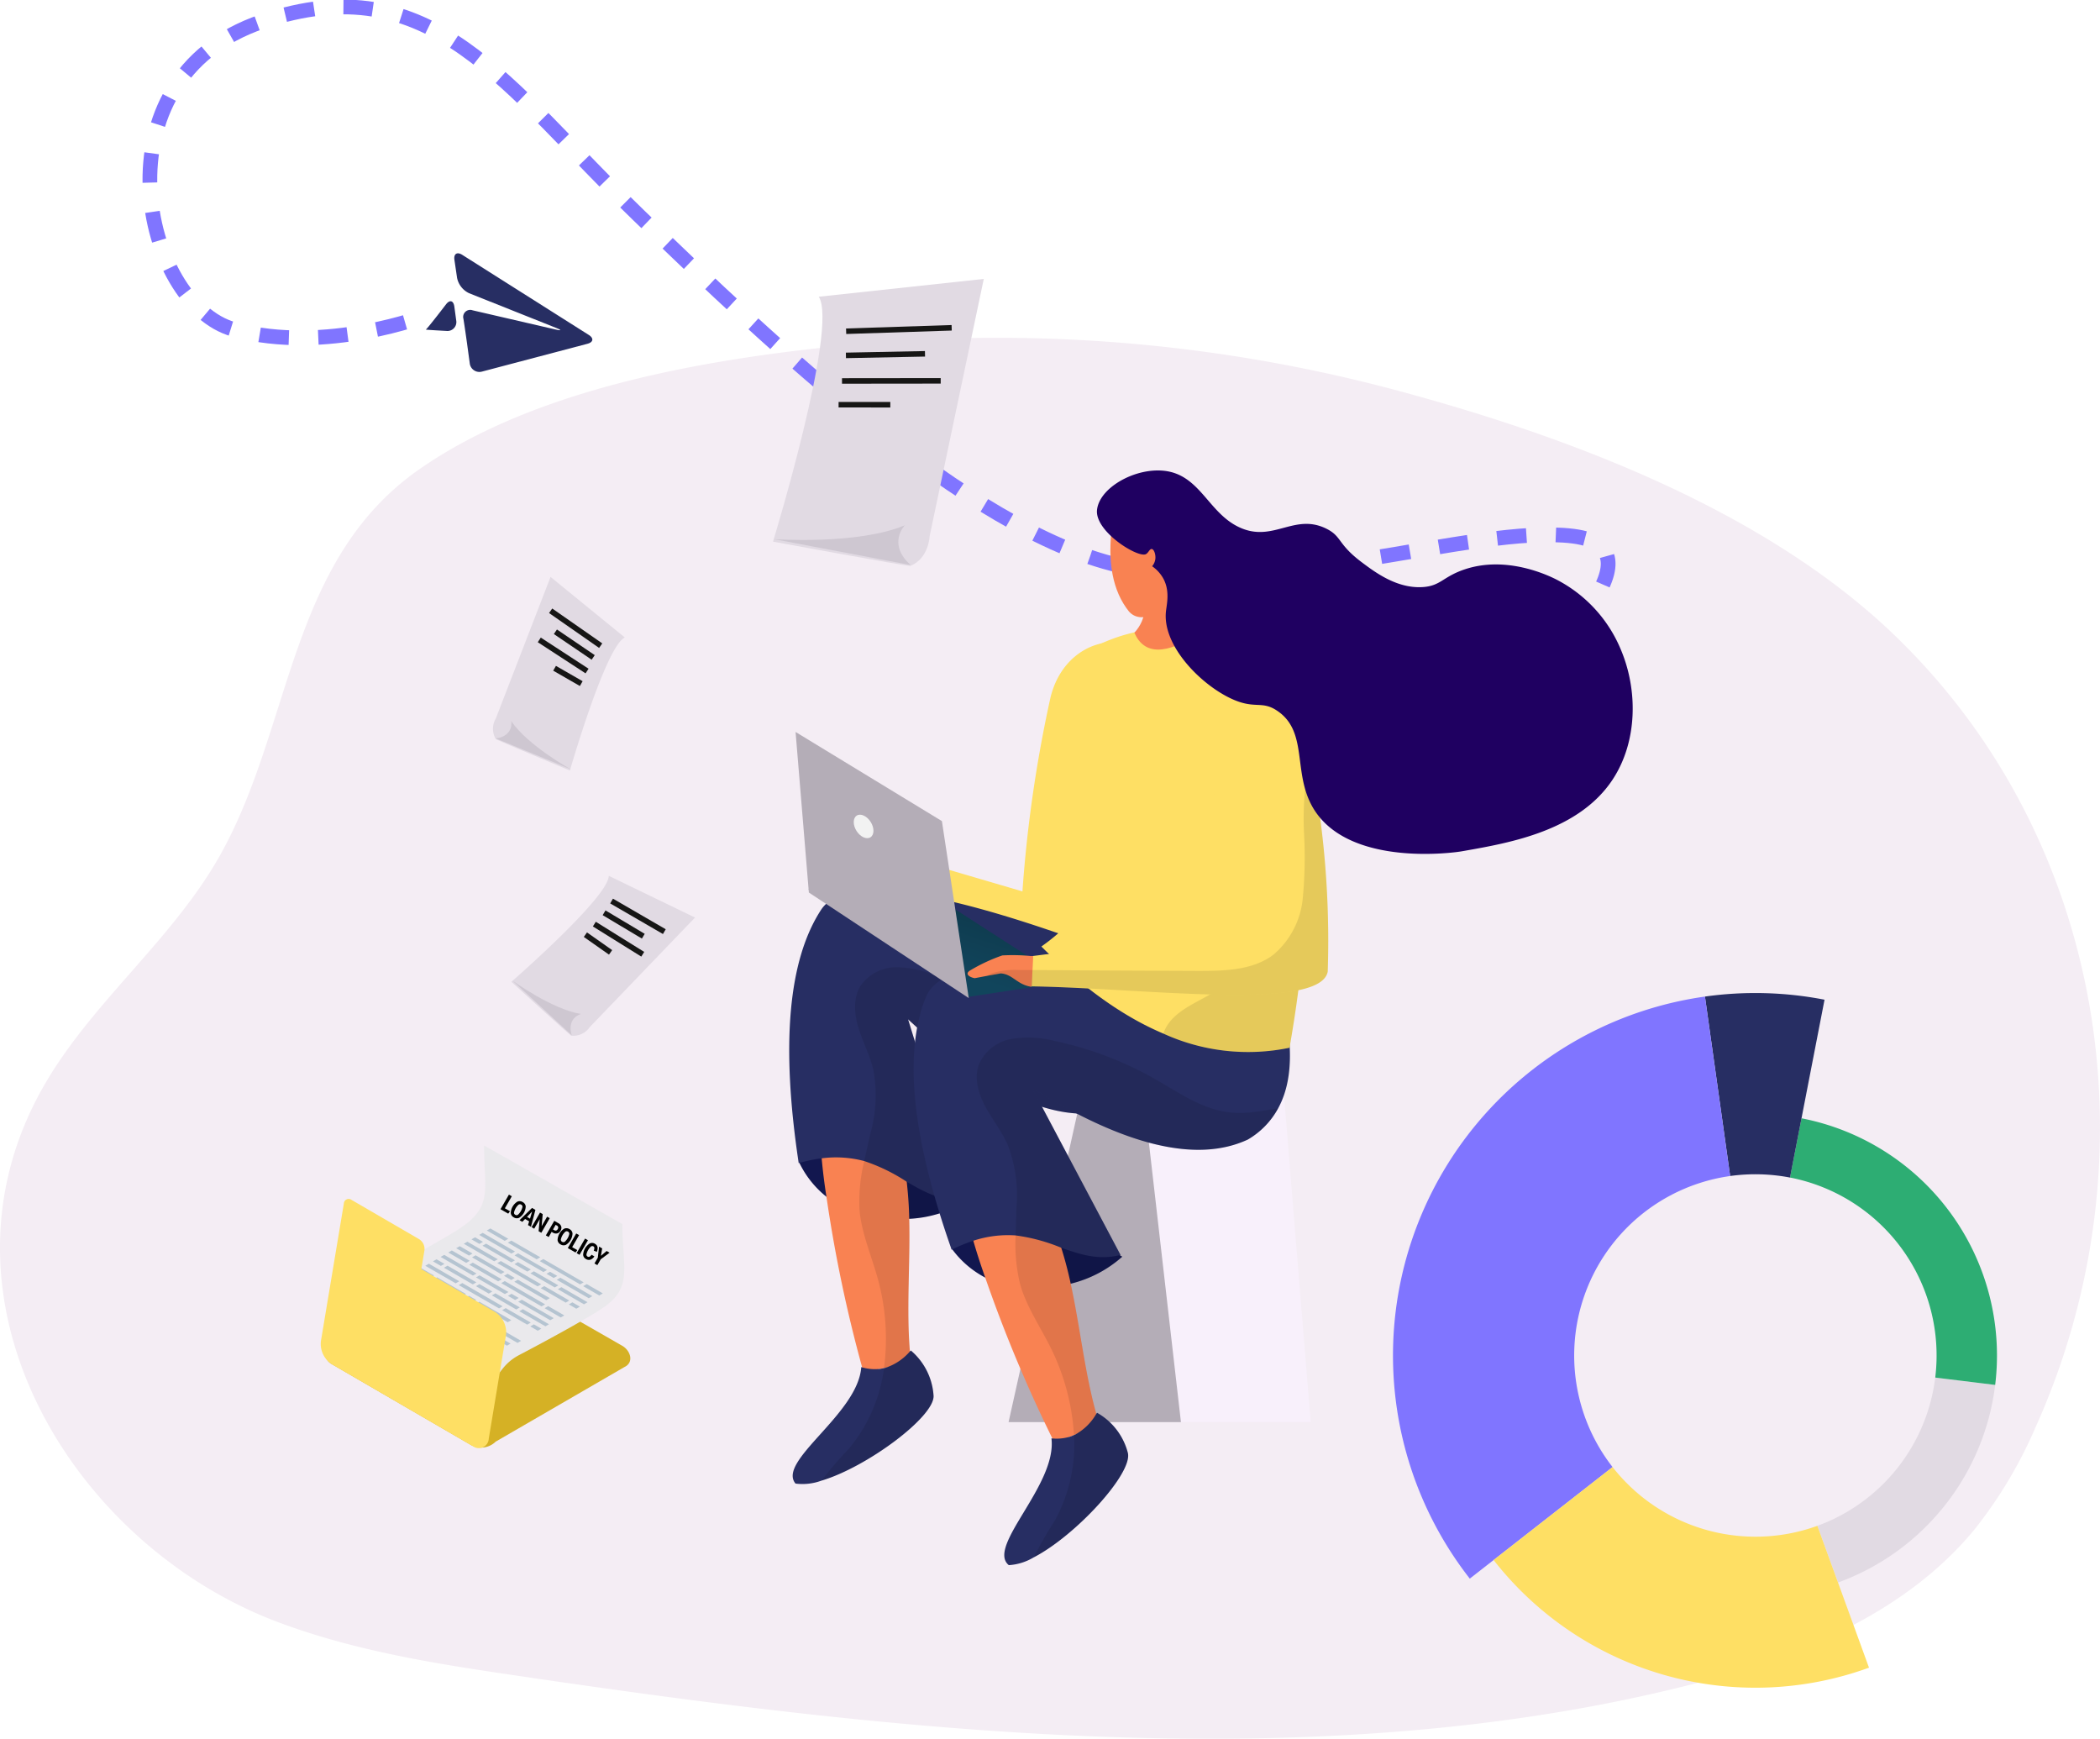 <svg xmlns="http://www.w3.org/2000/svg" xmlns:xlink="http://www.w3.org/1999/xlink" width="285.575" height="236.423" viewBox="0 0 285.575 236.423">
  <defs>
    <clipPath id="clip-path">
      <path id="Pfad_5925" data-name="Pfad 5925" d="M903.589,503.069c6.407-11.745,17.6-20.272,24.253-31.878,10.071-17.565,9.37-40.367,27.321-52.87,16.383-11.41,40.509-15.231,59.938-17.044a210.078,210.078,0,0,1,74.888,6.842c22.579,6.206,48.235,16.061,65.449,32.458,29.219,27.833,35.925,71.621,19.473,108.083a61.083,61.083,0,0,1-8.24,13.788c-9.563,11.633-24.4,17.55-39,21.226-51.819,13.041-109.784,6.053-161.963-1.716-10.132-1.508-20.3-3.3-29.881-6.918C908.013,564.536,888,531.646,903.589,503.069Z" transform="translate(-898.132 -400.42)" fill="none"/>
    </clipPath>
    <linearGradient id="linear-gradient" x1="0.785" y1="0.112" x2="0.388" y2="0.688" gradientUnits="objectBoundingBox">
      <stop offset="0" stop-color="#0d3445"/>
      <stop offset="1" stop-color="#11455c"/>
    </linearGradient>
  </defs>
  <g id="was_ill" data-name="was ill" transform="translate(-832.94 -1448.611)">
    <g id="Gruppe_2723" data-name="Gruppe 2723" transform="translate(832.939 1494.513)">
      <path id="Pfad_5924" data-name="Pfad 5924" d="M903.589,503.069c6.407-11.745,17.6-20.272,24.253-31.878,10.071-17.565,9.37-40.367,27.321-52.87,16.383-11.41,40.509-15.231,59.938-17.044a210.078,210.078,0,0,1,74.888,6.842c22.579,6.206,48.235,16.061,65.449,32.458,29.219,27.833,35.925,71.621,19.473,108.083a61.083,61.083,0,0,1-8.24,13.788c-9.563,11.633-24.4,17.55-39,21.226-51.819,13.041-109.784,6.053-161.963-1.716-10.132-1.508-20.3-3.3-29.881-6.918C908.013,564.536,888,531.646,903.589,503.069Z" transform="translate(-898.132 -400.42)" fill="#f4edf4"/>
    </g>
    <g id="Gruppe_1736" data-name="Gruppe 1736" transform="translate(876.549 1604.369)">
      <g id="Gruppe_1728" data-name="Gruppe 1728" transform="translate(0.563 19.082)">
        <path id="Pfad_5409" data-name="Pfad 5409" d="M175.365,505.623a2.458,2.458,0,0,0,3.1-.613l.008-.011a2.459,2.459,0,0,1,3.1-.614l8.718,5c1,.581,1.553,2,.539,2.727l-17.768,10.294a2.843,2.843,0,0,1-3.527.362l-18.762-10.9a1.81,1.81,0,0,1-.539-2.727l14.5-7.284c1.416-.7,2.67-.861,3.671-.279Z" transform="translate(-149.826 -501.223)" fill="#d5b125"/>
      </g>
      <g id="Gruppe_1734" data-name="Gruppe 1734" transform="translate(1.195)">
        <g id="Gruppe_1729" data-name="Gruppe 1729">
          <path id="Pfad_5410" data-name="Pfad 5410" d="M192.807,416.789l-18.8-10.682c0,6.5,1.392,8.51-4.259,11.877-1.7,1.012-4.591,2.718-10.165,5.647-2.261,1.188-2.626,2.7-3.77,3.673a11.324,11.324,0,0,1-2.834,1.485l19.079,11.032a10.8,10.8,0,0,0,2.96-1.559c1.144-.969,1.509-2.485,3.77-3.673,5.574-2.929,9.971-5.417,11.589-6.555C194.258,425.3,192.807,422.549,192.807,416.789Z" transform="translate(-152.977 -406.107)" fill="#eae9ec"/>
        </g>
        <g id="Gruppe_1730" data-name="Gruppe 1730" transform="translate(17.228 11.278)">
          <path id="Pfad_5411" data-name="Pfad 5411" d="M246.335,469.327l.486-.28-.978-.565-.486.281Zm4.076.59-5.482-3.165-.486.281,5.482,3.165Zm-1.889-1.732.486-.28-1.746-1.008-.486.28Zm2.679-.216-3.928-2.268-.486.28,3.928,2.268Zm-10.19-1.717,3.928,2.268.486-.281-3.928-2.268Zm1.419-1.585,3.928,2.268.486-.28-3.928-2.268Zm11.805,7.457-3.4-1.965-.486.28,3.4,1.966Zm1.953-2.478-5.482-3.165-.486.28,5.482,3.165Zm-5.9-3.407-3.928-2.268-.486.28,3.928,2.268Zm1.333,1.972-.485.28.978.565.486-.28Zm-.033,3.587-4.347-2.51-.486.28,4.347,2.51Zm-2.646-3.371,3.317,1.915.486-.28-3.317-1.915Zm3.736,2.157,3.55,2.049.486-.28-3.55-2.05Zm1.49,2.063,1.019.588.486-.281-1.018-.588Zm-13.09-6.916-1.74-1-.486.28,1.74,1Zm15.529,4.158-.486.281,2.188,1.263.486-.28Zm.757,1.639-4.347-2.51-.486.281,4.347,2.51Zm-11.424-7.8-2.438-1.408-.486.281,2.438,1.408Zm-1.429,2.781-4.132-2.385-.486.28,4.132,2.386Zm-2.014-2.365-1.077-.621-.486.28,1.077.622Zm4.358,1.314-4.394-2.537-.486.28,4.394,2.537Z" transform="translate(-238.851 -462.322)" fill="#b5c4d1"/>
        </g>
        <g id="Gruppe_1731" data-name="Gruppe 1731" transform="translate(11.988 14.272)">
          <path id="Pfad_5412" data-name="Pfad 5412" d="M220.217,484.252l.486-.28-.978-.565-.486.281Zm4.076.59-5.482-3.165-.486.281,5.482,3.165Zm-1.889-1.732.486-.281-1.746-1.008-.486.28Zm2.679-.216-3.928-2.268-.486.28,3.928,2.268Zm-10.19-1.716,3.928,2.268.486-.281-3.928-2.268Zm1.418-1.585,3.928,2.268.486-.28-3.928-2.268Zm11.806,7.457-3.4-1.965-.486.28,3.4,1.966Zm1.953-2.478-5.482-3.165-.486.28,5.482,3.165Zm-5.9-3.407L220.24,478.9l-.486.28,3.928,2.268Zm1.334,1.972-.486.28.978.564.486-.28Zm-.033,3.587-4.347-2.51-.486.28,4.347,2.51Zm-2.646-3.371,3.317,1.915.486-.281-3.317-1.915Zm3.736,2.157,3.55,2.049.486-.28-3.55-2.049Zm1.491,2.062,1.018.588.486-.281-1.018-.588Zm-13.09-6.917-1.74-1-.486.28,1.74,1Zm15.529,4.158-.486.28,2.188,1.263.486-.28Zm.757,1.639-4.347-2.51-.486.28,4.347,2.51Zm-11.424-7.8-2.438-1.408-.486.281,2.438,1.408Zm-1.429,2.781-4.132-2.386-.486.281,4.132,2.386Zm-2.014-2.365-1.077-.622-.486.28,1.077.622Zm4.358,1.314-4.394-2.537-.486.28,4.394,2.537Z" transform="translate(-212.733 -477.247)" fill="#b5c4d1"/>
        </g>
        <g id="Gruppe_1732" data-name="Gruppe 1732" transform="translate(4.204 17.729)">
          <path id="Pfad_5413" data-name="Pfad 5413" d="M185.509,500.344l.486-.28-1.746-1.008-.486.281Zm2.679-.216-3.928-2.268-.486.281,3.928,2.268Zm-8.772-3.3,3.928,2.268.486-.281-3.928-2.268Zm13.759,4.978-5.482-3.165-.486.28,5.482,3.165Zm-5.9-3.407-3.928-2.268-.486.281,3.928,2.268Zm1.334,1.972-.486.28.978.565.486-.281Zm4.987,1.677-.486.28,2.188,1.263.486-.28Zm.757,1.639L190,501.176l-.486.28,4.347,2.51Zm-11.424-7.8-2.439-1.408-.486.28,2.438,1.408Zm-4.379,4.894-4.132-2.386-.486.28,4.132,2.386Zm.936-4.479-1.077-.622-.486.28,1.077.622Zm4.358,1.314-4.394-2.537-.486.28,4.394,2.537Z" transform="translate(-173.93 -494.48)" fill="#b5c4d1"/>
        </g>
        <g id="Gruppe_1733" data-name="Gruppe 1733" transform="translate(23.258 6.677)">
          <path id="Pfad_5414" data-name="Pfad 5414" d="M268.909,441.375l1.146-1.985.392.226-.944,1.635.7.4-.244.326Z" transform="translate(-268.909 -439.39)"/>
          <path id="Pfad_5415" data-name="Pfad 5415" d="M276.259,446.032a.747.747,0,0,1-.406-.587,1.906,1.906,0,0,1,.9-1.55.766.766,0,0,1,.726.062.748.748,0,0,1,.406.587,1.907,1.907,0,0,1-.9,1.55A.765.765,0,0,1,276.259,446.032Zm.208-.347a.325.325,0,0,0,.365-.01,2,2,0,0,0,.611-1.056.32.32,0,0,0-.172-.316.325.325,0,0,0-.365.01,2,2,0,0,0-.611,1.055A.32.32,0,0,0,276.466,445.685Z" transform="translate(-274.456 -442.94)"/>
          <path id="Pfad_5416" data-name="Pfad 5416" d="M282.96,450.753l.157-.51-.556-.321-.369.388-.384-.222,1.7-1.667.461.266-.609,2.295Zm.567-1.856-.7.745.406.234Z" transform="translate(-279.221 -446.61)"/>
          <path id="Pfad_5417" data-name="Pfad 5417" d="M290.939,454.094l.149-1.645-.749,1.3-.356-.206,1.146-1.985.367.212-.149,1.645.749-1.3.356.205-1.146,1.985Z" transform="translate(-285.755 -449.116)"/>
          <path id="Pfad_5418" data-name="Pfad 5418" d="M299.655,459.126l1.146-1.985.545.315a.8.8,0,0,1,.4.452.706.706,0,0,1-.093.569.736.736,0,0,1-.455.375.771.771,0,0,1-.589-.106l-.17-.1-.4.7Zm1.125-.722a.318.318,0,0,0,.489-.14.314.314,0,0,0-.128-.485l-.153-.088-.361.625Z" transform="translate(-293.487 -453.58)"/>
          <path id="Pfad_5419" data-name="Pfad 5419" d="M307.989,464.352a.747.747,0,0,1-.406-.587,1.906,1.906,0,0,1,.9-1.55.766.766,0,0,1,.726.062.748.748,0,0,1,.406.587,1.907,1.907,0,0,1-.9,1.55A.766.766,0,0,1,307.989,464.352ZM308.2,464a.325.325,0,0,0,.365-.01,1.994,1.994,0,0,0,.611-1.056.319.319,0,0,0-.172-.316.325.325,0,0,0-.365.01,2,2,0,0,0-.611,1.055A.32.32,0,0,0,308.2,464Z" transform="translate(-299.821 -457.584)"/>
          <path id="Pfad_5420" data-name="Pfad 5420" d="M314.523,467.71l1.146-1.985.392.226-.944,1.635.7.4-.244.326Z" transform="translate(-305.372 -460.442)"/>
          <path id="Pfad_5421" data-name="Pfad 5421" d="M320.5,471.158l1.146-1.985.392.226-1.146,1.985Z" transform="translate(-310.146 -463.198)"/>
          <path id="Pfad_5422" data-name="Pfad 5422" d="M326.418,473.961a1.058,1.058,0,0,1-.535.452.725.725,0,0,1-.6-.084.715.715,0,0,1-.391-.574,1.968,1.968,0,0,1,.9-1.549.73.73,0,0,1,.708.048q.564.326.249,1.1l-.415-.173a.916.916,0,0,0,.083-.375.243.243,0,0,0-.127-.2.3.3,0,0,0-.343.026,2.024,2.024,0,0,0-.6,1.047.3.3,0,0,0,.152.314.27.27,0,0,0,.262.014.747.747,0,0,0,.272-.265Z" transform="translate(-313.654 -465.567)"/>
          <path id="Pfad_5423" data-name="Pfad 5423" d="M332.606,476.954l.456-.79.17-1.5.423.244-.177,1.006.783-.656.4.231-1.207.9-.456.789Z" transform="translate(-319.827 -467.591)"/>
        </g>
      </g>
      <g id="Gruppe_1735" data-name="Gruppe 1735" transform="translate(0 7.267)">
        <path id="Pfad_5424" data-name="Pfad 5424" d="M170.749,457.706l-10.041-5.836.426-2.563a1.576,1.576,0,0,0-.708-1.5l-9.213-5.354a.652.652,0,0,0-1.039.488l-3.122,18.72a3.279,3.279,0,0,0,1.474,3.13l19.191,11.154a1.357,1.357,0,0,0,2.162-1.018l2.343-14.088A3.283,3.283,0,0,0,170.749,457.706Z" transform="translate(-147.022 -442.329)" fill="#fedf64"/>
      </g>
    </g>
    <path id="Pfad_5549" data-name="Pfad 5549" d="M312.309,116.583s19.841-17.007,6.236-18.707-41.22,8.745-61.792,3.969-47.175-30.059-65.315-47.632-28.112-34.132-51.184-26.3-16.27,38.464-3.8,41.865,26.229-1.943,26.229-1.943" transform="translate(728.32 1423.638)" fill="none" stroke="#8075ff" stroke-width="2" stroke-dasharray="4"/>
    <path id="Pfad_5547" data-name="Pfad 5547" d="M9.572,44.839S4.283,14.863,0,12.344L18.893,0l9.32,34.511s1.281,2.742-.5,4.786C27.531,39.5,9.572,44.839,9.572,44.839Z" transform="matrix(0.891, 0.454, -0.454, 0.891, 949.889, 1477.96)" fill="#e1dae3"/>
    <path id="Pfad_5548" data-name="Pfad 5548" d="M0,9.761S10.522,5.3,14.994,0c0,0-1.052,3.347,3.156,4.462Z" transform="matrix(0.891, 0.454, -0.454, 0.891, 942.631, 1513.224)" fill="#cec7d1" style="mix-blend-mode: normal;isolation: isolate"/>
    <line id="Linie_77" data-name="Linie 77" y1="6.932" x2="12.575" transform="matrix(0.891, 0.454, -0.454, 0.891, 951.152, 1487.473)" fill="#1f2429" stroke="#161615" stroke-width="0.75" style="mix-blend-mode: normal;isolation: isolate"/>
    <line id="Linie_78" data-name="Linie 78" y1="5.073" x2="9.483" transform="matrix(0.891, 0.454, -0.454, 0.891, 950.279, 1492.414)" fill="#1f2429" stroke="#161615" stroke-width="0.75" style="mix-blend-mode: normal;isolation: isolate"/>
    <line id="Linie_79" data-name="Linie 79" y1="6.107" x2="11.953" transform="matrix(0.891, 0.454, -0.454, 0.891, 950.215, 1494.968)" fill="#1f2429" stroke="#161615" stroke-width="0.75" style="mix-blend-mode: normal;isolation: isolate"/>
    <line id="Linie_80" data-name="Linie 80" y1="3.189" x2="6.27" transform="matrix(0.891, 0.454, -0.454, 0.891, 948.426, 1500.797)" fill="#1f2429" stroke="#161615" stroke-width="0.75" style="mix-blend-mode: normal;isolation: isolate"/>
    <path id="Pfad_5550" data-name="Pfad 5550" d="M.537,9.618c-.741.389-.711.959.067,1.266l2.3.911a2.951,2.951,0,0,0,2.615-.374l10-7.888c.658-.517.728-.441.157.17L7.774,12.168a.956.956,0,0,0,.377,1.66l.27.105c.781.3,2.053.809,2.828,1.124L13.8,16.1a1.321,1.321,0,0,0,1.826-.864L19.522.922c.22-.808-.207-1.15-.948-.762Z" transform="translate(903.861 1477.988) rotate(60)" fill="#272e63"/>
    <path id="Pfad_5551" data-name="Pfad 5551" d="M1.708,5.035c-.046.137,1.575-2.347,1.575-2.347A1.213,1.213,0,0,0,2.708.837L.94.113C.166-.2-.205.168.115.942.115.942,1.755,4.895,1.708,5.035Z" transform="translate(894.352 1489.424) rotate(60)" fill="#272e63"/>
    <g id="Gruppe_2810" data-name="Gruppe 2810" transform="translate(899.486 1526.484)">
      <path id="Pfad_5547-2" data-name="Pfad 5547" d="M5.527,0S2.473,17.307,0,18.761l10.908,7.127L16.289,5.963A2.726,2.726,0,0,0,16,3.2C15.895,3.082,5.527,0,5.527,0Z" transform="matrix(-0.995, -0.105, 0.105, -0.995, 16.456, 27.476)" fill="#e1dae3"/>
      <path id="Pfad_5548-2" data-name="Pfad 5548" d="M0,0S6.075,2.576,8.657,5.635c0,0-.607-1.932,1.822-2.576Z" transform="matrix(-0.995, -0.105, 0.105, -0.995, 10.999, 26.692)" fill="#cec7d1" style="mix-blend-mode: normal;isolation: isolate"/>
      <line id="Linie_77-2" data-name="Linie 77" x2="7.26" y2="4.002" transform="matrix(-0.995, -0.105, 0.105, -0.995, 15.14, 9.919)" fill="#1f2429" stroke="#161615" stroke-width="0.75" style="mix-blend-mode: normal;isolation: isolate"/>
      <line id="Linie_78-2" data-name="Linie 78" x2="5.475" y2="2.929" transform="matrix(-0.995, -0.105, 0.105, -0.995, 14.123, 11.519)" fill="#1f2429" stroke="#161615" stroke-width="0.75" style="mix-blend-mode: normal;isolation: isolate"/>
      <line id="Linie_79-2" data-name="Linie 79" x2="6.901" y2="3.526" transform="matrix(-0.995, -0.105, 0.105, -0.995, 13.287, 13.369)" fill="#1f2429" stroke="#161615" stroke-width="0.75" style="mix-blend-mode: normal;isolation: isolate"/>
      <line id="Linie_80-2" data-name="Linie 80" x2="3.825" y2="1.693" transform="matrix(-0.995, -0.105, 0.105, -0.995, 12.497, 15.079)" fill="#1f2429" stroke="#161615" stroke-width="0.75" style="mix-blend-mode: normal;isolation: isolate"/>
    </g>
    <g id="Gruppe_2811" data-name="Gruppe 2811" transform="translate(923.398 1563.288) rotate(65)">
      <path id="Pfad_5547-3" data-name="Pfad 5547" d="M5.527,25.888S2.472,8.581,0,7.127L10.908,0l5.381,19.925A2.726,2.726,0,0,1,16,22.688C15.895,22.806,5.527,25.888,5.527,25.888Z" transform="matrix(0.995, -0.105, 0.105, 0.995, 0, 1.729)" fill="#e1dae3"/>
      <path id="Pfad_5548-3" data-name="Pfad 5548" d="M0,5.635S6.075,3.059,8.656,0c0,0-.607,1.932,1.822,2.576Z" transform="matrix(0.995, -0.105, 0.105, 0.995, 7.573, 21.087)" fill="#cec7d1" style="mix-blend-mode: normal;isolation: isolate"/>
      <line id="Linie_77-3" data-name="Linie 77" y1="4.002" x2="7.26" transform="matrix(0.995, -0.105, 0.105, 0.995, 3.603, 5.939)" fill="#1f2429" stroke="#161615" stroke-width="0.75" style="mix-blend-mode: normal;isolation: isolate"/>
      <line id="Linie_78-3" data-name="Linie 78" y1="2.929" x2="5.475" transform="matrix(0.995, -0.105, 0.105, 0.995, 4.733, 8.606)" fill="#1f2429" stroke="#161615" stroke-width="0.75" style="mix-blend-mode: normal;isolation: isolate"/>
      <line id="Linie_79-3" data-name="Linie 79" y1="3.526" x2="6.901" transform="matrix(0.995, -0.105, 0.105, 0.995, 5.506, 9.862)" fill="#1f2429" stroke="#161615" stroke-width="0.75" style="mix-blend-mode: normal;isolation: isolate"/>
      <line id="Linie_80-3" data-name="Linie 80" y1="1.693" x2="3.825" transform="matrix(0.995, -0.105, 0.105, 0.995, 6.487, 13.395)" fill="#1f2429" stroke="#161615" stroke-width="0.75" style="mix-blend-mode: normal;isolation: isolate"/>
    </g>
    <g id="Men" transform="translate(940.264 1517.108)">
      <g id="Objects_Seat_Cube" data-name="Objects/Seat/Cube" transform="translate(29.821 80.562)">
        <g id="Seat">
          <path id="Seat-Stuff" d="M1083.5,490.069H1111.1l3.617,44.311h-41.1Z" transform="translate(-1073.624 -490.069)" fill="#f8f0fb"/>
          <path id="Seat-Stuff-2" data-name="Seat-Stuff" d="M1083.5,490.069h8.491l5.082,44.311h-23.443Z" transform="translate(-1073.624 -490.069)" fill="#b4adb7"/>
        </g>
      </g>
      <path id="Pfad_5077" data-name="Pfad 5077" d="M1067.892,375.841a19.882,19.882,0,0,1,.132,7.41c-1.217,9.754-6.144,24.584-10.4,33.1-2.859,4.182-20.263-5.827-33.906-12.48-1.3-.631-.17.336-1.408-.223l-.717-5.368,29.334,8.61a180.853,180.853,0,0,1,3.8-26.306C1056.7,372.285,1065.753,370.97,1067.892,375.841Z" transform="translate(-1019.211 -354.182)" fill="#fedf64"/>
      <g id="Gruppe_1506" data-name="Gruppe 1506" transform="translate(0 52.606)">
        <path id="Pfad_5078" data-name="Pfad 5078" d="M1042.136,508.546a16.38,16.38,0,0,1-7.577,2.289,17.858,17.858,0,0,1-6.711-.649,13.589,13.589,0,0,1-4.547-2.351,13.2,13.2,0,0,1-3.68-4.609c-.031-.062-.062-.093-.093-.155l3.031-1.206,3.619-1.392,3.093-1.237,1.3-.495.835.711,1.948,1.64,8.475,7.175Z" transform="translate(-1018.236 -466.211)" fill="#12174f"/>
        <path id="Pfad_5079" data-name="Pfad 5079" d="M1037.435,530.708l-3.557.8h-.093a3.675,3.675,0,0,1-.619.124l-2.165.495c-.062-.247-.124-.464-.186-.711a190.24,190.24,0,0,1-4.856-23.2c-.278-1.763-.495-3.526-.649-5.227q-.047-.371-.093-.742c-.031-.247-.031-.464-.062-.68l3.681-.711,2.938-.588,2.289-.433,1.361-.278c.217.619.4,1.268.587,1.918a34.827,34.827,0,0,1,.866,4.7c.185,1.67.309,3.34.34,5.041.155,6-.4,12.186.093,18.031C1037.343,529.749,1037.374,530.244,1037.435,530.708Z" transform="translate(-1020.897 -466.599)" fill="#f98252"/>
        <path id="Pfad_5080" data-name="Pfad 5080" d="M1065.6,463.558a10.932,10.932,0,0,1-4.856,3.4q-11.088,2.783-27.5-12.4l7.547,24.557h-.123c-3.031.155-5.258-1.113-7.608-2.474a24.536,24.536,0,0,0-5.784-2.815,15.009,15.009,0,0,0-5.784-.371,21.18,21.18,0,0,0-3.031.619c-.031,0-.062.031-.093.031q-3.665-24.264,3.093-34.516,5.475-7.933,47.444,9.031C1069.308,455.392,1068.227,460.372,1065.6,463.558Z" transform="translate(-1017.078 -437.058)" fill="#272e63"/>
        <path id="Pfad_5081" data-name="Pfad 5081" d="M1037.134,561.814c.062,2.876-9.093,9.681-15.248,11.506a7.446,7.446,0,0,1-3.526.4c-2.567-3.062,8.505-9.464,8.938-15.836.031,0,.093.031.124.031a6.2,6.2,0,0,0,2.35.217,3.682,3.682,0,0,0,.619-.124h.093a7.466,7.466,0,0,0,3.433-2.258l.124-.124A8.767,8.767,0,0,1,1037.134,561.814Z" transform="translate(-1017.502 -493.097)" fill="#272e63"/>
        <path id="Pfad_5082" data-name="Pfad 5082" d="M1069.526,472.892a10.933,10.933,0,0,1-4.856,3.4q-11.088,2.783-27.5-12.4l7.547,24.557h-.123l.309.278a16.38,16.38,0,0,1-7.577,2.289c.155,6-.4,12.186.093,18.031l.124-.124a8.767,8.767,0,0,1,3.093,6.186c.062,2.876-9.093,9.681-15.248,11.506a56.506,56.506,0,0,1,3.773-4.392A21.473,21.473,0,0,0,1033.9,511.3a30.739,30.739,0,0,0-.99-12.65c-.8-2.753-1.917-5.444-2.288-8.289-.031-.217-.031-.464-.062-.681a23.294,23.294,0,0,1,.65-6.526c.216-1.02.464-2.072.68-3.093.062-.216.093-.433.155-.649a19.115,19.115,0,0,0,.4-8.66c-.464-1.949-1.422-3.742-2.01-5.66s-.773-4.145.309-5.814a5.946,5.946,0,0,1,4.979-2.474,14,14,0,0,1,5.567,1.33,47.451,47.451,0,0,1,12.433,7.608c2.66,2.258,5.165,4.887,8.382,6.155C1064.639,472.922,1067.052,472.8,1069.526,472.892Z" transform="translate(-1021.007 -446.392)" opacity="0.1"/>
      </g>
      <g id="Gruppe_1507" data-name="Gruppe 1507" transform="translate(16.911 62.526)">
        <path id="Pfad_5083" data-name="Pfad 5083" d="M1082.136,524.758a16.387,16.387,0,0,1-7.012,3.673,17.856,17.856,0,0,1-6.714.624,13.589,13.589,0,0,1-4.908-1.454,13.194,13.194,0,0,1-4.481-3.834c-.042-.055-.078-.08-.12-.135l2.75-1.754,3.292-2.047,2.805-1.8,1.182-.73.954.542,2.222,1.244,9.673,5.454Z" transform="translate(-1053.755 -484.905)" fill="#12174f"/>
        <path id="Pfad_5084" data-name="Pfad 5084" d="M1081.3,547.539,1077.954,549l-.091.017a3.692,3.692,0,0,1-.584.238l-2.034.893c-.107-.232-.209-.432-.316-.664a190.154,190.154,0,0,1-9.131-21.869c-.6-1.679-1.149-3.37-1.621-5.012q-.116-.355-.23-.711c-.077-.237-.118-.45-.189-.657l3.481-1.391,2.775-1.13,2.167-.856,1.284-.529c.329.567.633,1.17.938,1.773a34.9,34.9,0,0,1,1.734,4.455c.5,1.605.932,3.222,1.282,4.887,1.28,5.864,1.9,12.044,3.482,17.692C1081.025,546.615,1081.148,547.1,1081.3,547.539Z" transform="translate(-1056.051 -484.916)" fill="#f98252"/>
        <path id="Pfad_5085" data-name="Pfad 5085" d="M1098.726,475.54a10.934,10.934,0,0,1-4.129,4.255q-10.367,4.818-29.337-7.011l12.03,22.7-.122.023c-2.948.721-5.373-.1-7.938-1a24.522,24.522,0,0,0-6.209-1.677,15,15,0,0,0-5.751.723,21.168,21.168,0,0,0-2.86,1.178c-.031.006-.055.042-.085.048q-8.162-23.142-3.453-34.482,3.885-8.821,48.3-.052C1100.836,466.823,1100.709,471.917,1098.726,475.54Z" transform="translate(-1049.144 -455.869)" fill="#272e63"/>
        <path id="Pfad_5086" data-name="Pfad 5086" d="M1089.349,577.17c.6,2.813-7.11,11.218-12.812,14.167a7.445,7.445,0,0,1-3.388,1.058c-3.1-2.525,6.574-10.895,5.8-17.234.031-.006.1.013.128.007a6.2,6.2,0,0,0,2.349-.229,3.7,3.7,0,0,0,.584-.238l.091-.017a7.467,7.467,0,0,0,2.948-2.864l.1-.144A8.765,8.765,0,0,1,1089.349,577.17Z" transform="translate(-1060.199 -510.602)" fill="#272e63"/>
        <path id="Pfad_5087" data-name="Pfad 5087" d="M1106.427,484.535a10.935,10.935,0,0,1-4.129,4.255q-10.367,4.818-29.337-7.011l12.03,22.7-.122.023.356.215a16.388,16.388,0,0,1-7.012,3.673c1.28,5.864,1.9,12.044,3.482,17.692l.1-.144a8.765,8.765,0,0,1,4.2,5.494c.6,2.814-7.111,11.218-12.812,14.167a56.471,56.471,0,0,1,2.88-5.023,21.477,21.477,0,0,0,2.595-11.613,30.752,30.752,0,0,0-3.351-12.238c-1.307-2.552-2.907-4.986-3.807-7.71-.071-.207-.117-.45-.189-.657a23.274,23.274,0,0,1-.589-6.532c.021-1.043.066-2.122.086-3.165.02-.225.01-.443.03-.667a19.133,19.133,0,0,0-1.234-8.581c-.822-1.827-2.1-3.408-3.039-5.181s-1.539-3.925-.789-5.769a5.947,5.947,0,0,1,4.425-3.367,14.007,14.007,0,0,1,5.718.259,47.447,47.447,0,0,1,13.642,5.135c3.037,1.718,5.992,3.828,9.389,4.469C1101.634,485.484,1103.98,484.909,1106.427,484.535Z" transform="translate(-1056.845 -464.864)" opacity="0.1"/>
      </g>
      <path id="Pfad_5088" data-name="Pfad 5088" d="M1115.845,426.5a27.711,27.711,0,0,1-17.135-1.918c-5.444-2.289-11.01-6.248-16.609-11.846,13.516-9.588,2.938-16.516,5.134-39.619q13.129-7.934,26.692,1.639a8.675,8.675,0,0,1,.4,1.268h.031Q1121.226,395.976,1115.845,426.5Z" transform="translate(-1047.81 -352.531)" fill="#fedf64"/>
      <path id="Pfad_5089" data-name="Pfad 5089" d="M1130.729,432.336a27.711,27.711,0,0,1-17.134-1.918.873.873,0,0,1,.124-.4c1.268-2.907,4.824-3.9,7.422-5.691,4.33-3,6.279-8.536,6.341-13.794s-1.453-10.361-2.722-15.464a17.412,17.412,0,0,1-.588-3.773c0-3.34,2.01-6.278,4.206-8.66a6.328,6.328,0,0,1,.835-.773h.031Q1136.111,401.809,1130.729,432.336Z" transform="translate(-1062.694 -358.364)" opacity="0.1"/>
      <g id="Gruppe_1508" data-name="Gruppe 1508" transform="translate(0.866 31.029)">
        <path id="Pfad_5090" data-name="Pfad 5090" d="M1043.851,448.68l13.409-2.063L1033.193,431.1l-11.131,2.965Z" transform="translate(-1020.3 -412.666)" fill="url(#linear-gradient)"/>
        <path id="Pfad_5091" data-name="Pfad 5091" d="M1020.526,417.976l21.745,14.354-3.652-24.066-19.9-12.119Z" transform="translate(-1018.721 -396.144)" fill="#b4adb7"/>
        <ellipse id="Ellipse_152" data-name="Ellipse 152" cx="1.141" cy="1.746" rx="1.141" ry="1.746" transform="matrix(0.845, -0.534, 0.534, 0.845, 7.353, 11.981)" fill="#f2f2f2"/>
      </g>
      <path id="Pfad_5092" data-name="Pfad 5092" d="M1119.849,419.863c-1.021,5.444-24.928,2.258-40.269,2.01V417.76c.031-.031.031-.031.062,0l30.248-3.866a178.152,178.152,0,0,1-7.052-25.608c-1.516-8.444,6.278-13.3,10.237-9.681,1.794,2.1,3.278,6.65,4.392,12.186A127.456,127.456,0,0,1,1119.849,419.863Z" transform="translate(-1046.618 -356.253)" fill="#fedf64"/>
      <path id="Pfad_5093" data-name="Pfad 5093" d="M1071.994,453.813l-.093,1.887-.124,2.227v.062c-1.979-.278-2.567-1.732-4.207-1.825l-1.886.34-1.639.31c-.588-.093-1.547-.557-.526-1.113a23.6,23.6,0,0,1,4.268-1.98,25.065,25.065,0,0,1,3.99.093c.031-.031.031-.031.062,0Z" transform="translate(-1038.815 -392.306)" fill="#f98252"/>
      <path id="Pfad_5094" data-name="Pfad 5094" d="M1106.078,362.853c1.332,3.051,4.3,3.051,8.9.043-1.848-2.02-2.922-4.9-3.18-8.638l-5.157.516C1108.012,358.255,1107.84,360.963,1106.078,362.853Z" transform="translate(-1059.142 -345.319)" fill="#f98252"/>
      <path id="Pfad_5095" data-name="Pfad 5095" d="M1102.429,351.963q2.385,2.644,8.9-3.739L1109,337.308l-8.853,2.837C1099.463,345.216,1100.194,349.17,1102.429,351.963Z" transform="translate(-1056.223 -337.308)" fill="#f98252"/>
      <path id="Pfad_5097" data-name="Pfad 5097" d="M1114.389,431.87c-1.021,5.444-24.928,2.258-40.269,2.01v.062c-1.979-.278-2.567-1.732-4.206-1.825l-1.886.34a3.441,3.441,0,0,1,.835-.4,10.77,10.77,0,0,1,3.588-.4h1.794c7.516.062,15,.092,22.516.123,3.588,0,7.423-.062,10.269-2.227a11.473,11.473,0,0,0,3.958-7.577,58.907,58.907,0,0,0,.186-8.753,39.85,39.85,0,0,1,.711-9.959c.031-.155.093-.309.124-.464A127.463,127.463,0,0,1,1114.389,431.87Z" transform="translate(-1041.158 -368.26)" opacity="0.1"/>
    </g>
    <path id="Pfad_5280" data-name="Pfad 5280" d="M4.526,10.746c.4-.033.74-.548,1.017-.395s.259.909.006,1.435a1.9,1.9,0,0,1-.734.789,4.981,4.981,0,0,1,.877,1.987c.368,1.949-.668,3.516-1.1,4.433-1.942,4.135,1.08,10.672,4.4,13.974,2.7,2.683,3.953,1.6,5.562,3.8,3.131,4.266-1.191,8.955.428,14.7,2.463,8.73,16.248,11.327,16.82,11.428.225.04.376.064.61.1,6.184.982,15.557,2.471,22.157-2.6,4.939-3.8,7.2-10.407,6.83-16.228A18.809,18.809,0,0,0,56.1,32.07c-.752-.753-5.2-5.2-11.219-5.255-3.186-.029-3.829,1.094-6.266.4-3.336-.95-5.391-3.983-6.665-5.864-2.345-3.461-1.392-4.2-3.079-5.9-3.305-3.335-7.184-.716-10.715-3.659-3.48-2.9-3.07-7.765-6.43-10.276C8.256-1.075,1.628-.171.214,2.913-1,5.563,3.283,10.849,4.526,10.746Z" transform="translate(980.969 1515.282) rotate(-19)" fill="#1f0061"/>
    <g id="graph" transform="translate(1022.369 1583.638)">
      <path id="Pfad_6044" data-name="Pfad 6044" d="M554.117,393l8.151,1A32.847,32.847,0,0,1,540.9,420.869l-2.808-7.71A24.661,24.661,0,0,0,554.117,393Z" transform="translate(-480.377 -340.716)" fill="#e1dae3"/>
      <path id="Pfad_6045" data-name="Pfad 6045" d="M534.761,369.568l1.564-8.059a32.853,32.853,0,0,1,26.341,36.255l-8.151-1a24.649,24.649,0,0,0-19.754-27.2Z" transform="translate(-480.775 -344.48)" fill="#2dad73"/>
      <path id="Pfad_6046" data-name="Pfad 6046" d="M527.861,371.176l-3.427-24.4a49.256,49.256,0,0,1,16.261.427L536,371.386a25,25,0,0,0-8.134-.211Z" transform="translate(-482.009 -346.298)" fill="#272e63"/>
      <path id="Pfad_6047" data-name="Pfad 6047" d="M516.4,410.7l-19.417,15.169a49.285,49.285,0,0,1,31.979-79.143l3.427,24.4A24.646,24.646,0,0,0,516.4,410.7Z" transform="translate(-486.538 -346.246)" fill="#8075ff"/>
      <path id="Pfad_6048" data-name="Pfad 6048" d="M542.789,411.86l7.022,19.288a45.177,45.177,0,0,1-51.05-14.638l16.179-12.64a24.678,24.678,0,0,0,27.849,7.99Z" transform="translate(-485.078 -339.417)" fill="#fedf64"/>
    </g>
  </g>
</svg>
